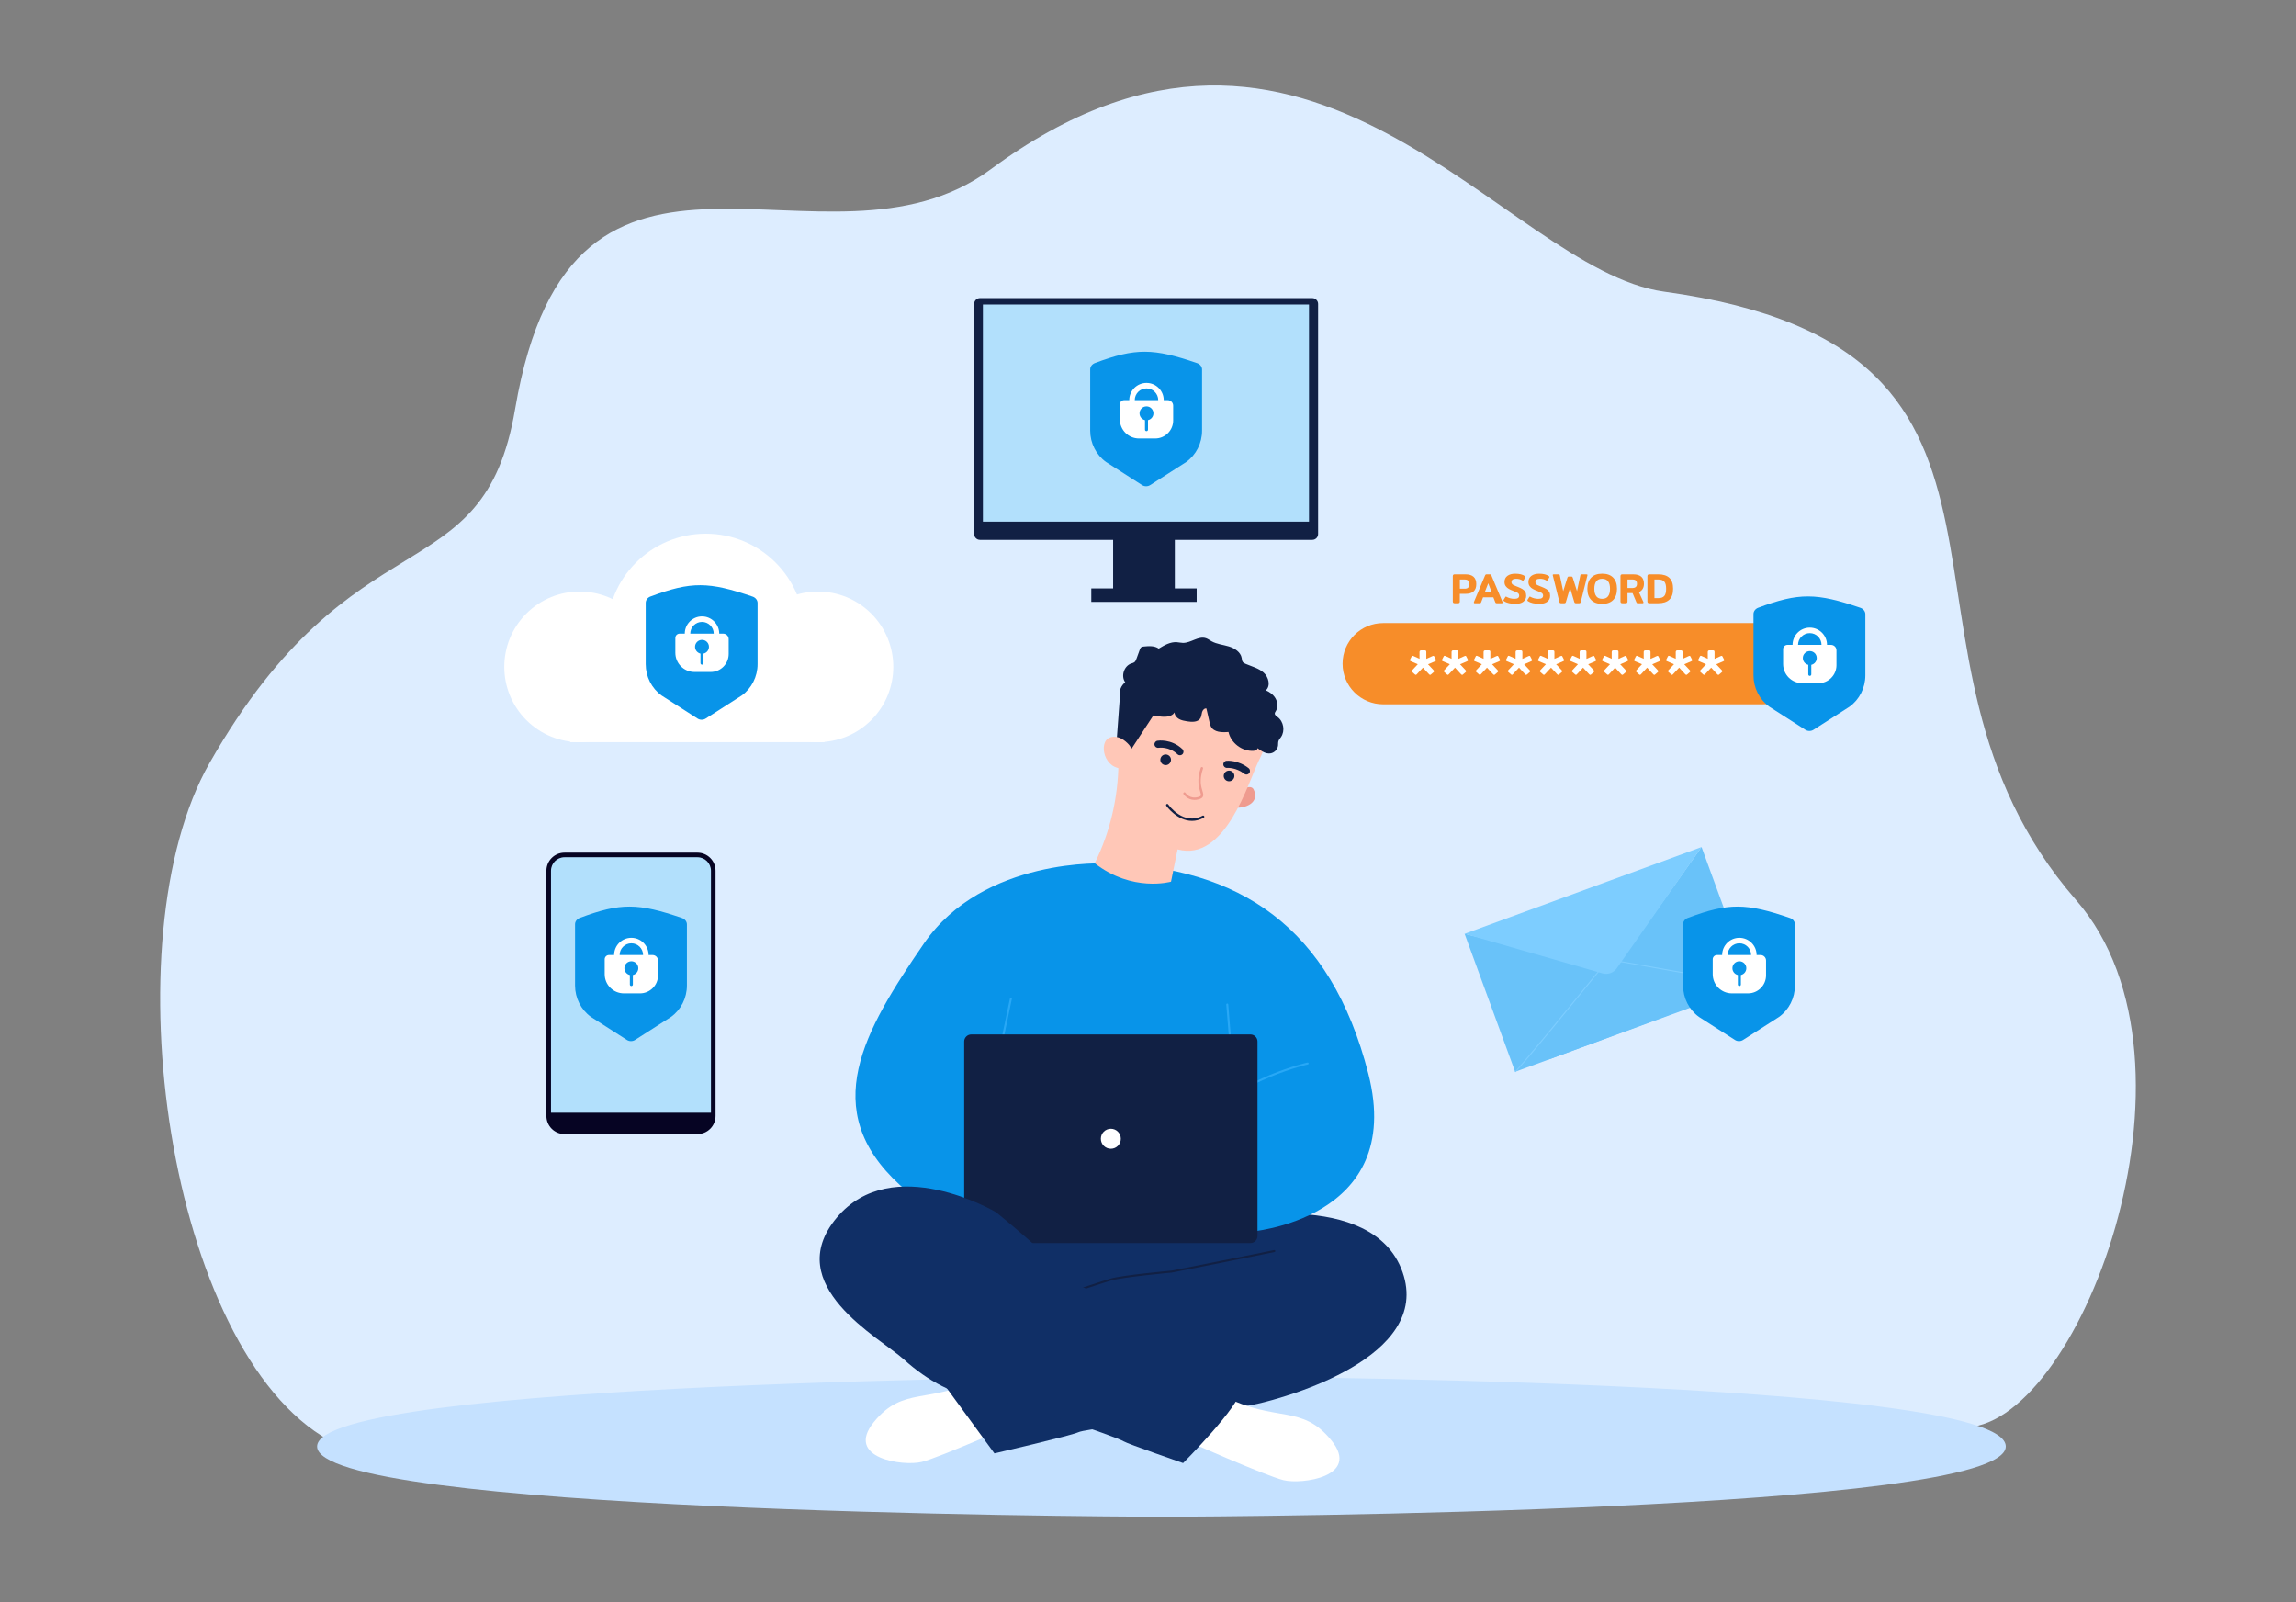 <svg xmlns="http://www.w3.org/2000/svg" width="430" height="300" viewBox="0 0 430 300" fill="none"><rect x="0" y="0" width="430" height="300" fill="#808080" stroke="none"/><g clip-path="url(#clip0_13824_3766)"><path d="M367.348 267.246C355.828 266.593 61.673 269.708 61.673 269.708C31.45 252.905 20.477 175.793 39.238 142.888C66.38 95.286 90.514 111.703 96.474 76.576C107.152 13.635 154.491 54.624 185.529 31.711C245.548 -12.597 281.383 50.453 311.649 54.611C390.209 65.403 348.139 121.788 388.819 168.546C415.488 199.2 388.819 268.466 367.348 267.246Z" fill="#DDEDFF"></path><path d="M375.648 270.839C375.648 283.071 231.623 284 217.517 284C203.41 284 59.387 283.031 59.387 270.839C59.387 258.647 205.379 257.676 217.517 257.676C229.654 257.676 375.648 258.203 375.648 270.839Z" fill="#C5E1FF"></path><path d="M190.997 266.267C190.997 266.267 176.05 272.884 172.633 273.738C169.216 274.592 158.113 273.097 163.665 266.267C169.218 259.436 173.914 263.065 183.951 257.941C193.987 252.818 190.997 266.267 190.997 266.267Z" fill="white"></path><path d="M228.727 228.435C228.727 228.435 257.073 222.193 262.677 238.201C268.281 254.209 240.636 261.704 235.505 262.855C230.375 264.006 218.583 264.99 215.915 265.844C213.246 266.698 203.317 267.552 201.929 268.192C200.541 268.832 186.235 272.141 186.235 272.141L175.559 257.519L186.662 248.064L191.398 230.657L228.725 228.435H228.727Z" fill="#102F66"></path><path d="M191.411 209.731C191.463 209.731 191.513 209.709 191.551 209.667C191.618 209.591 191.611 209.474 191.535 209.406C179.275 198.583 171.676 199.857 171.361 199.917C171.26 199.935 171.194 200.032 171.212 200.134C171.23 200.234 171.327 200.301 171.429 200.282C171.502 200.271 179.184 198.998 191.289 209.684C191.324 209.716 191.369 209.731 191.411 209.731Z" fill="#28A8F6"></path><path d="M207.266 161.677C207.266 161.677 184.206 160.396 172.994 176.726C161.785 193.056 153.137 207.783 168.51 221.871C183.884 235.959 205.343 228.914 205.343 228.914L233.849 230.676C233.849 230.676 263.316 228.594 256.269 201.058C249.221 173.522 232.034 162.315 207.265 161.675L207.266 161.677Z" fill="#0894E9"></path><path d="M187.41 196.351C187.497 196.351 187.573 196.291 187.592 196.204L189.514 187.011C189.534 186.911 189.47 186.813 189.369 186.791C189.27 186.768 189.17 186.834 189.148 186.934L187.226 196.128C187.206 196.228 187.27 196.326 187.371 196.348C187.383 196.351 187.397 196.351 187.408 196.351H187.41Z" fill="#28A8F6"></path><path d="M230.647 198.204C230.647 198.204 230.657 198.204 230.662 198.204C230.765 198.196 230.84 198.106 230.832 198.004L230.031 188.079C230.023 187.977 229.926 187.902 229.831 187.909C229.728 187.917 229.652 188.005 229.661 188.109L230.462 198.034C230.47 198.131 230.552 198.204 230.647 198.204Z" fill="#28A8F6"></path><path d="M221.999 269.687C221.999 269.687 236.946 276.303 240.363 277.157C243.78 278.011 254.883 276.516 249.331 269.687C243.78 262.857 239.082 266.484 229.046 261.361C219.011 256.237 222.001 269.687 222.001 269.687H221.999Z" fill="white"></path><path d="M225.203 209.731C225.252 209.731 225.298 209.712 225.335 209.676C233.051 201.962 244.822 199.345 244.94 199.32C245.04 199.298 245.104 199.2 245.082 199.1C245.06 199 244.957 198.935 244.862 198.958C244.743 198.985 232.868 201.622 225.071 209.414C225 209.486 225 209.604 225.071 209.676C225.108 209.712 225.155 209.731 225.203 209.731Z" fill="#28A8F6"></path><path d="M232.549 147.839C232.549 147.839 234.292 146.816 234.784 147.819C236.036 150.377 233.028 151.409 231.461 151.199L232.549 147.839Z" fill="#EF9B8F"></path><path d="M234.181 232.759H181.901C181.17 232.759 180.576 232.165 180.576 231.435V195.02C180.576 194.29 181.17 193.696 181.901 193.696H234.181C234.912 193.696 235.506 194.29 235.506 195.02V231.435C235.506 232.165 234.912 232.759 234.181 232.759Z" fill="#112044"></path><path d="M196.377 243.403C196.389 243.403 196.401 243.403 196.414 243.4C197.787 243.124 201.184 242.007 204.18 241.023C205.852 240.473 207.295 239.999 208.093 239.767C210.266 239.138 219.416 238.288 219.509 238.279C219.7 238.243 236.794 234.857 238.697 234.433C238.798 234.41 238.861 234.312 238.838 234.211C238.816 234.111 238.721 234.05 238.616 234.07C236.719 234.492 219.628 237.877 219.456 237.911C219.097 237.942 210.198 238.771 207.991 239.408C207.187 239.64 205.74 240.117 204.067 240.668C201.227 241.602 197.695 242.764 196.344 243.034C196.242 243.054 196.177 243.153 196.197 243.253C196.214 243.341 196.292 243.403 196.379 243.403H196.377Z" fill="#112044"></path><path d="M205.021 161.632C207.904 155.812 209.389 149.413 209.468 142.918C209.494 140.718 209.668 138.255 209.885 135.475C209.963 133.201 210.607 130.901 211.9 128.783C215.382 123.074 222.62 120.704 228.808 123.241C236.237 126.287 239.434 134.908 235.963 142.001C235.885 142.161 235.802 142.318 235.718 142.473L235.731 142.476C233.738 146.553 229.502 161.468 220.539 159.043L219.31 165.092C219.31 165.092 212.062 167.141 205.021 161.633V161.632Z" fill="#FFC7B7"></path><path d="M231.078 145.729C231.322 145.233 231.115 144.635 230.62 144.393C230.124 144.151 229.525 144.356 229.283 144.851C229.041 145.347 229.246 145.946 229.742 146.187C230.237 146.429 230.836 146.224 231.078 145.729Z" fill="#112044"></path><path d="M219.207 142.703C219.449 142.208 219.244 141.609 218.748 141.367C218.253 141.125 217.654 141.33 217.412 141.826C217.17 142.321 217.375 142.92 217.871 143.162C218.366 143.404 218.965 143.198 219.207 142.703Z" fill="#112044"></path><path d="M223.243 153.706C223.93 153.706 224.666 153.539 225.435 153.124C225.544 153.066 225.584 152.93 225.525 152.822C225.467 152.714 225.332 152.675 225.223 152.732C221.66 154.657 218.904 150.791 218.788 150.624C218.718 150.522 218.578 150.499 218.478 150.569C218.376 150.639 218.353 150.777 218.423 150.879C218.448 150.914 220.433 153.706 223.243 153.706Z" fill="#112044"></path><path d="M209.735 130.456L209.016 140.221L211.48 140.87L218.097 130.76L209.735 130.456Z" fill="#112044"></path><path d="M211.957 140.775C211.952 140.278 211.754 139.804 211.422 139.434C210.738 138.674 209.418 137.563 207.878 138.092C205.621 138.865 206.704 144.376 210.696 143.854C210.696 143.854 211.979 143.414 211.956 140.777L211.957 140.775Z" fill="#FFC7B7"></path><path d="M223.711 149.782C223.963 149.782 224.238 149.745 224.537 149.658C224.929 149.545 225.156 149.398 225.271 149.186C225.433 148.888 225.328 148.539 225.194 148.099C224.947 147.281 224.575 146.046 225.299 143.917C225.339 143.801 225.276 143.676 225.161 143.636C225.044 143.596 224.919 143.659 224.879 143.776C224.11 146.039 224.523 147.41 224.77 148.229C224.877 148.584 224.956 148.841 224.882 148.976C224.83 149.071 224.674 149.158 224.415 149.233C222.828 149.693 222.056 148.509 222.024 148.459C221.959 148.356 221.821 148.324 221.717 148.389C221.614 148.454 221.582 148.591 221.647 148.694C221.655 148.707 222.344 149.782 223.713 149.782H223.711Z" fill="#EF9B8F"></path><path d="M220.827 141.397C221.051 141.451 221.298 141.385 221.468 141.207C221.722 140.939 221.71 140.517 221.441 140.263C219.364 138.298 216.872 138.68 216.767 138.699C216.403 138.759 216.156 139.102 216.216 139.466C216.274 139.829 216.616 140.075 216.98 140.016C217.064 140.003 218.944 139.738 220.524 141.234C220.612 141.317 220.717 141.372 220.827 141.399V141.397Z" fill="#112044"></path><path d="M233.612 145.003C233.744 144.966 233.865 144.89 233.957 144.775C234.186 144.486 234.137 144.066 233.849 143.837C231.872 142.271 229.8 142.443 229.713 142.451C229.344 142.486 229.075 142.812 229.11 143.179C229.144 143.544 229.468 143.814 229.835 143.781C229.861 143.779 231.485 143.666 233.021 144.883C233.195 145.02 233.415 145.058 233.613 145.003H233.612Z" fill="#112044"></path><path d="M210.736 127.764C209.889 126.598 210.508 124.68 211.878 124.23C212.064 124.168 212.265 124.128 212.425 124.015C212.648 123.855 212.753 123.583 212.849 123.324C213.052 122.771 213.254 122.217 213.456 121.661C213.521 121.486 213.593 121.3 213.744 121.189C213.88 121.093 214.053 121.073 214.218 121.056C215.176 120.961 216.23 120.889 217.011 121.451C218.049 120.818 219.175 120.162 220.39 120.244C220.777 120.27 221.155 120.372 221.544 120.377C223.041 120.401 224.452 119.018 225.869 119.503C226.237 119.63 226.553 119.874 226.893 120.064C227.884 120.619 229.059 120.714 230.146 121.044C231.234 121.375 232.352 122.09 232.549 123.209C232.591 123.448 232.592 123.705 232.724 123.908C232.849 124.102 233.069 124.21 233.28 124.3C234.438 124.797 235.719 125.107 236.661 125.945C237.604 126.782 238.008 128.421 237.072 129.265C237.823 129.584 238.512 130.102 238.907 130.816C239.301 131.53 239.361 132.454 238.939 133.153C238.855 133.291 238.752 133.43 238.745 133.592C238.732 133.888 239.034 134.085 239.274 134.262C240.405 135.096 240.704 136.864 239.905 138.021C239.733 138.27 239.516 138.498 239.429 138.789C239.353 139.044 239.388 139.317 239.359 139.582C239.282 140.311 238.675 140.95 237.951 141.064C237.062 141.204 236.234 140.632 235.515 140.09C235.497 140.43 235.073 140.575 234.733 140.593C232.616 140.705 230.533 139.126 230.073 137.057C228.855 137.166 227.347 137.126 226.781 136.043C226.658 135.808 226.598 135.548 226.539 135.289C226.339 134.414 226.137 133.537 225.937 132.661C225.56 132.593 225.24 132.963 225.13 133.33C225.018 133.697 225.021 134.1 224.841 134.437C224.402 135.256 223.233 135.219 222.315 135.066C221.799 134.979 221.272 134.889 220.815 134.634C220.36 134.379 219.981 133.918 219.971 133.396C219.48 134.197 218.359 134.279 217.427 134.179C215.094 133.93 213.064 133.065 211.06 131.895C210.323 131.465 209.82 131.278 209.692 130.353C209.557 129.395 209.956 128.341 210.74 127.762L210.736 127.764Z" fill="#112044"></path><path d="M186.554 226.995C186.554 226.995 167.124 215.468 156.66 228.062C146.197 240.656 164.773 250.475 169.258 254.531C173.742 258.587 178.866 261.361 184.418 262.001C189.969 262.641 191.678 263.282 198.084 265.417C204.491 267.552 209.828 269.473 210.469 269.9C211.109 270.327 221.572 273.956 221.572 273.956C221.572 273.956 232.248 263.284 232.461 260.081C232.461 260.081 221.999 250.778 219.009 248.066C216.019 245.353 201.713 241.938 199.152 238.523C196.589 235.107 186.554 226.996 186.554 226.996V226.995Z" fill="#102F66"></path><path d="M318.669 158.604L328.134 184.443L283.76 200.686L274.295 174.849L299.931 181.227L303.57 179.895L318.669 158.604Z" fill="#69C2F9"></path><path d="M290.036 198.389L288.75 194.88L301.215 179.646L320.027 182.998L321.412 186.779L290.036 198.389Z" fill="#69C2F9"></path><path d="M283.81 200.766L283.707 200.606C284.286 200.234 293.234 189.328 300.72 180.103C301 179.756 301.449 179.589 301.887 179.668L328.15 184.348L328.116 184.535L301.854 179.855C301.482 179.788 301.105 179.93 300.866 180.221C297.056 184.918 284.561 200.281 283.809 200.764L283.81 200.766Z" fill="#7DCDFF"></path><path d="M208.04 215.098C209.073 215.098 209.91 214.261 209.91 213.228C209.91 212.195 209.073 211.358 208.04 211.358C207.007 211.358 206.17 212.195 206.17 213.228C206.17 214.261 207.007 215.098 208.04 215.098Z" fill="white"></path><path d="M274.295 174.849L318.669 158.606L302.793 181.311C302.199 182.155 301.143 182.536 300.147 182.266L274.295 174.849Z" fill="#7DCDFF"></path><path d="M132.18 136.909C142.394 136.909 150.674 128.632 150.674 118.421C150.674 108.21 142.394 99.933 132.18 99.933C121.966 99.933 113.686 108.21 113.686 118.421C113.686 128.632 121.966 136.909 132.18 136.909Z" fill="white"></path><path d="M163.168 134.834C168.676 129.327 168.676 120.4 163.168 114.893C157.66 109.387 148.73 109.387 143.221 114.893C137.713 120.4 137.713 129.327 143.221 134.834C148.73 140.34 157.66 140.34 163.168 134.834Z" fill="white"></path><path d="M118.522 134.833C124.03 129.327 124.03 120.399 118.522 114.893C113.014 109.387 104.083 109.387 98.575 114.893C93.067 120.399 93.067 129.327 98.575 134.833C104.083 140.34 113.014 140.34 118.522 134.833Z" fill="white"></path><path d="M154.409 115.06H106.773V138.964H154.409V115.06Z" fill="white"></path><path d="M121.822 111.693C121.28 111.896 120.93 112.365 120.93 112.882V124.352C120.93 126.698 122.044 128.897 123.911 130.234L130.651 134.552C131.1 134.839 131.709 134.839 132.158 134.552L138.898 130.234C140.765 128.897 141.88 126.698 141.88 124.352V112.914C141.88 112.382 141.508 111.903 140.944 111.71C132.757 108.908 129.475 108.832 121.822 111.695V111.693Z" fill="#0894E9"></path><path d="M127.283 118.645H135.44C136.007 118.645 136.469 119.105 136.469 119.674V122.452C136.469 124.314 134.958 125.825 133.096 125.825H130.071C128.089 125.825 126.48 124.217 126.48 122.235V119.448C126.48 119.005 126.841 118.646 127.283 118.646V118.645Z" fill="white"></path><path d="M131.473 121.87C129.693 121.87 128.246 120.422 128.246 118.645C128.246 116.867 129.694 115.419 131.473 115.419C133.251 115.419 134.699 116.867 134.699 118.645C134.699 120.422 133.251 121.87 131.473 121.87ZM131.473 116.45C130.262 116.45 129.277 117.434 129.277 118.645C129.277 119.855 130.262 120.839 131.473 120.839C132.684 120.839 133.668 119.855 133.668 118.645C133.668 117.434 132.684 116.45 131.473 116.45Z" fill="white"></path><path d="M132.776 121.113C132.776 121.832 132.192 122.415 131.473 122.415C130.754 122.415 130.17 121.832 130.17 121.113C130.17 120.394 130.752 119.81 131.473 119.81C132.194 119.81 132.776 120.392 132.776 121.113Z" fill="#0894E9"></path><path d="M131.473 121.722C131.629 121.722 131.755 121.848 131.755 122.004V124.173C131.755 124.329 131.629 124.455 131.473 124.455C131.318 124.455 131.191 124.329 131.191 124.173V122.004C131.191 121.848 131.318 121.722 131.473 121.722Z" fill="#0894E9"></path><path d="M316.104 171.872C315.561 172.076 315.211 172.544 315.211 173.061V184.531C315.211 186.878 316.325 189.076 318.192 190.414L324.933 194.732C325.38 195.019 325.99 195.019 326.439 194.732L333.179 190.414C335.046 189.076 336.161 186.878 336.161 184.531V173.093C336.161 172.561 335.789 172.082 335.225 171.889C327.038 169.087 323.756 169.012 316.104 171.874V171.872Z" fill="#0894E9"></path><path d="M321.564 178.824H329.721C330.288 178.824 330.75 179.284 330.75 179.853V182.631C330.75 184.493 329.239 186.004 327.377 186.004H324.352C322.37 186.004 320.762 184.396 320.762 182.415V179.628C320.762 179.184 321.122 178.825 321.564 178.825V178.824Z" fill="white"></path><path d="M325.756 182.049C323.976 182.049 322.529 180.602 322.529 178.824C322.529 177.046 323.977 175.598 325.756 175.598C327.534 175.598 328.983 177.046 328.983 178.824C328.983 180.602 327.534 182.049 325.756 182.049ZM325.756 176.629C324.545 176.629 323.56 177.613 323.56 178.824C323.56 180.035 324.545 181.019 325.756 181.019C326.967 181.019 327.952 180.035 327.952 178.824C327.952 177.613 326.967 176.629 325.756 176.629Z" fill="white"></path><path d="M327.057 181.294C327.057 182.013 326.473 182.596 325.754 182.596C325.035 182.596 324.451 182.013 324.451 181.294C324.451 180.575 325.033 179.991 325.754 179.991C326.475 179.991 327.057 180.575 327.057 181.294Z" fill="#0894E9"></path><path d="M325.755 181.901C325.91 181.901 326.037 182.028 326.037 182.183V184.353C326.037 184.508 325.91 184.634 325.755 184.634C325.599 184.634 325.473 184.508 325.473 184.353V182.183C325.473 182.028 325.599 181.901 325.755 181.901Z" fill="#0894E9"></path><path d="M106.321 160.084H130.793C132.331 160.084 133.581 161.333 133.581 162.871V208.153C133.581 210.233 131.892 211.92 129.812 211.92H107.884C105.06 211.92 102.766 209.627 102.766 206.804V163.64C102.766 161.678 104.359 160.085 106.321 160.085V160.084Z" fill="#B2E0FC"></path><path d="M130.62 212.349H105.724C103.852 212.349 102.334 210.832 102.334 208.96V163.043C102.334 161.171 103.852 159.654 105.724 159.654H130.62C132.492 159.654 134.01 161.171 134.01 163.043V208.96C134.01 210.832 132.492 212.349 130.62 212.349ZM105.724 160.514C104.326 160.514 103.193 161.647 103.193 163.044V208.962C103.193 210.36 104.326 211.492 105.724 211.492H130.62C132.018 211.492 133.151 210.36 133.151 208.962V163.044C133.151 161.647 132.018 160.514 130.62 160.514H105.724Z" fill="#060423"></path><path d="M102.765 208.35H133.58V209.527C133.58 210.848 132.508 211.92 131.186 211.92H105.847C104.145 211.92 102.764 210.539 102.764 208.838V208.35H102.765Z" fill="#060423"></path><path d="M108.59 171.872C108.048 172.076 107.697 172.544 107.697 173.061V184.531C107.697 186.878 108.812 189.076 110.679 190.414L117.419 194.732C117.866 195.019 118.477 195.019 118.926 194.732L125.666 190.414C127.533 189.076 128.647 186.878 128.647 184.531V173.093C128.647 172.561 128.275 172.082 127.711 171.889C119.524 169.087 116.243 169.012 108.59 171.874V171.872Z" fill="#0894E9"></path><path d="M114.051 178.824H122.207C122.775 178.824 123.237 179.284 123.237 179.853V182.631C123.237 184.493 121.725 186.004 119.863 186.004H116.838C114.856 186.004 113.248 184.396 113.248 182.415V179.628C113.248 179.184 113.608 178.825 114.051 178.825V178.824Z" fill="white"></path><path d="M118.242 182.049C116.462 182.049 115.016 180.602 115.016 178.824C115.016 177.046 116.464 175.598 118.242 175.598C120.021 175.598 121.469 177.046 121.469 178.824C121.469 180.602 120.021 182.049 118.242 182.049ZM118.242 176.629C117.031 176.629 116.047 177.613 116.047 178.824C116.047 180.035 117.031 181.019 118.242 181.019C119.454 181.019 120.438 180.035 120.438 178.824C120.438 177.613 119.454 176.629 118.242 176.629Z" fill="white"></path><path d="M119.544 181.294C119.544 182.013 118.96 182.596 118.241 182.596C117.521 182.596 116.938 182.013 116.938 181.294C116.938 180.575 117.52 179.991 118.241 179.991C118.961 179.991 119.544 180.575 119.544 181.294Z" fill="#0894E9"></path><path d="M118.243 181.901C118.398 181.901 118.525 182.028 118.525 182.183V184.353C118.525 184.508 118.398 184.634 118.243 184.634C118.088 184.634 117.961 184.508 117.961 184.353V182.183C117.961 182.028 118.088 181.901 118.243 181.901Z" fill="#0894E9"></path><path d="M330.209 116.665H259.051C254.848 116.665 251.441 120.071 251.441 124.272C251.441 128.473 254.848 131.879 259.051 131.879H330.209C334.412 131.879 337.819 128.473 337.819 124.272C337.819 120.071 334.412 116.665 330.209 116.665Z" fill="#F78D29"></path><path d="M267.847 126.365C267.781 126.365 267.711 126.328 267.636 126.251L266.493 125.011L265.322 126.266C265.255 126.333 265.2 126.365 265.151 126.365C265.123 126.365 265.076 126.341 265.01 126.295L264.501 125.843C264.434 125.786 264.402 125.726 264.402 125.659C264.402 125.603 264.426 125.551 264.472 125.504L265.53 124.375L264.189 123.796C264.095 123.76 264.047 123.703 264.047 123.626C264.047 123.58 264.057 123.541 264.075 123.513L264.386 122.906C264.422 122.841 264.459 122.802 264.491 122.792C264.524 122.782 264.572 122.787 264.639 122.806L265.852 123.356V122.1C265.852 121.883 265.956 121.775 266.162 121.775H266.826C266.94 121.775 267.017 121.802 267.06 121.852C267.102 121.903 267.123 121.985 267.123 122.098V123.368L268.323 122.832L268.45 122.804C268.515 122.804 268.567 122.842 268.605 122.917L268.915 123.524C268.934 123.581 268.944 123.615 268.944 123.623C268.944 123.698 268.892 123.76 268.788 123.806L267.447 124.385L268.505 125.514C268.562 125.571 268.59 125.628 268.59 125.684C268.59 125.731 268.557 125.788 268.491 125.853L267.969 126.305C267.931 126.343 267.889 126.361 267.842 126.361L267.847 126.365Z" fill="white"></path><path d="M273.846 126.365C273.779 126.365 273.709 126.328 273.634 126.251L272.491 125.011L271.32 126.266C271.253 126.333 271.198 126.365 271.149 126.365C271.121 126.365 271.074 126.341 271.008 126.295L270.499 125.843C270.432 125.786 270.4 125.726 270.4 125.659C270.4 125.603 270.424 125.551 270.47 125.504L271.528 124.375L270.187 123.796C270.093 123.76 270.045 123.703 270.045 123.626C270.045 123.58 270.055 123.541 270.073 123.513L270.384 122.906C270.42 122.841 270.457 122.802 270.489 122.792C270.522 122.782 270.57 122.787 270.637 122.806L271.852 123.356V122.1C271.852 121.883 271.955 121.775 272.162 121.775H272.826C272.94 121.775 273.016 121.802 273.06 121.852C273.101 121.903 273.123 121.985 273.123 122.098V123.368L274.323 122.832L274.449 122.804C274.515 122.804 274.566 122.842 274.605 122.917L274.915 123.524C274.933 123.581 274.943 123.615 274.943 123.623C274.943 123.698 274.892 123.76 274.788 123.806L273.447 124.385L274.505 125.514C274.561 125.571 274.59 125.628 274.59 125.684C274.59 125.731 274.556 125.788 274.491 125.853L273.969 126.305C273.931 126.343 273.889 126.361 273.842 126.361L273.846 126.365Z" fill="white"></path><path d="M279.844 126.365C279.777 126.365 279.707 126.328 279.632 126.251L278.489 125.011L277.318 126.266C277.251 126.333 277.196 126.365 277.147 126.365C277.119 126.365 277.072 126.341 277.006 126.295L276.497 125.843C276.43 125.786 276.398 125.726 276.398 125.659C276.398 125.603 276.422 125.551 276.468 125.504L277.526 124.375L276.185 123.796C276.091 123.76 276.043 123.703 276.043 123.626C276.043 123.58 276.053 123.541 276.071 123.513L276.382 122.906C276.418 122.841 276.455 122.802 276.487 122.792C276.52 122.782 276.569 122.787 276.635 122.806L277.848 123.356V122.1C277.848 121.883 277.952 121.775 278.158 121.775H278.823C278.936 121.775 279.013 121.802 279.056 121.852C279.098 121.903 279.119 121.985 279.119 122.098V123.368L280.319 122.832L280.446 122.804C280.511 122.804 280.563 122.842 280.601 122.917L280.911 123.524C280.93 123.581 280.94 123.615 280.94 123.623C280.94 123.698 280.888 123.76 280.785 123.806L279.443 124.385L280.501 125.514C280.558 125.571 280.586 125.628 280.586 125.684C280.586 125.731 280.553 125.788 280.488 125.853L279.965 126.305C279.927 126.343 279.885 126.361 279.839 126.361L279.844 126.365Z" fill="white"></path><path d="M285.84 126.365C285.773 126.365 285.703 126.328 285.628 126.251L284.485 125.011L283.314 126.266C283.247 126.333 283.192 126.365 283.144 126.365C283.115 126.365 283.068 126.341 283.002 126.295L282.493 125.843C282.426 125.786 282.394 125.726 282.394 125.659C282.394 125.603 282.418 125.551 282.464 125.504L283.522 124.375L282.181 123.796C282.087 123.76 282.039 123.703 282.039 123.626C282.039 123.58 282.049 123.541 282.067 123.513L282.378 122.906C282.414 122.841 282.451 122.802 282.483 122.792C282.516 122.782 282.565 122.787 282.631 122.806L283.844 123.356V122.1C283.844 121.883 283.948 121.775 284.155 121.775H284.819C284.932 121.775 285.009 121.802 285.052 121.852C285.094 121.903 285.116 121.985 285.116 122.098V123.368L286.315 122.832L286.442 122.804C286.507 122.804 286.559 122.842 286.597 122.917L286.907 123.524C286.926 123.581 286.936 123.615 286.936 123.623C286.936 123.698 286.884 123.76 286.781 123.806L285.439 124.385L286.497 125.514C286.554 125.571 286.582 125.628 286.582 125.684C286.582 125.731 286.549 125.788 286.484 125.853L285.961 126.305C285.923 126.343 285.881 126.361 285.835 126.361L285.84 126.365Z" fill="white"></path><path d="M291.838 126.365C291.771 126.365 291.701 126.328 291.626 126.251L290.483 125.011L289.312 126.266C289.245 126.333 289.19 126.365 289.142 126.365C289.113 126.365 289.067 126.341 289 126.295L288.491 125.843C288.424 125.786 288.392 125.726 288.392 125.659C288.392 125.603 288.416 125.551 288.463 125.504L289.52 124.375L288.179 123.796C288.085 123.76 288.037 123.703 288.037 123.626C288.037 123.58 288.047 123.541 288.065 123.513L288.376 122.906C288.413 122.841 288.449 122.802 288.481 122.792C288.514 122.782 288.563 122.787 288.629 122.806L289.844 123.356V122.1C289.844 121.883 289.947 121.775 290.154 121.775H290.818C290.932 121.775 291.008 121.802 291.052 121.852C291.094 121.903 291.115 121.985 291.115 122.098V123.368L292.315 122.832L292.442 122.804C292.507 122.804 292.558 122.842 292.597 122.917L292.907 123.524C292.925 123.581 292.935 123.615 292.935 123.623C292.935 123.698 292.884 123.76 292.78 123.806L291.439 124.385L292.497 125.514C292.553 125.571 292.582 125.628 292.582 125.684C292.582 125.731 292.548 125.788 292.483 125.853L291.961 126.305C291.923 126.343 291.881 126.361 291.834 126.361L291.838 126.365Z" fill="white"></path><path d="M297.838 126.365C297.771 126.365 297.701 126.328 297.626 126.251L296.483 125.011L295.312 126.266C295.245 126.333 295.19 126.365 295.142 126.365C295.113 126.365 295.067 126.341 295 126.295L294.491 125.843C294.424 125.786 294.392 125.726 294.392 125.659C294.392 125.603 294.416 125.551 294.463 125.504L295.52 124.375L294.179 123.796C294.085 123.76 294.037 123.703 294.037 123.626C294.037 123.58 294.047 123.541 294.065 123.513L294.376 122.906C294.413 122.841 294.449 122.802 294.481 122.792C294.514 122.782 294.563 122.787 294.629 122.806L295.842 123.356V122.1C295.842 121.883 295.946 121.775 296.153 121.775H296.817C296.93 121.775 297.007 121.802 297.05 121.852C297.092 121.903 297.114 121.985 297.114 122.098V123.368L298.313 122.832L298.44 122.804C298.505 122.804 298.557 122.842 298.595 122.917L298.905 123.524C298.924 123.581 298.934 123.615 298.934 123.623C298.934 123.698 298.882 123.76 298.779 123.806L297.437 124.385L298.495 125.514C298.552 125.571 298.58 125.628 298.58 125.684C298.58 125.731 298.547 125.788 298.482 125.853L297.959 126.305C297.921 126.343 297.879 126.361 297.833 126.361L297.838 126.365Z" fill="white"></path><path d="M303.836 126.365C303.769 126.365 303.699 126.328 303.624 126.251L302.481 125.011L301.31 126.266C301.243 126.333 301.188 126.365 301.14 126.365C301.111 126.365 301.065 126.341 300.998 126.295L300.489 125.843C300.422 125.786 300.391 125.726 300.391 125.659C300.391 125.603 300.414 125.551 300.461 125.504L301.518 124.375L300.177 123.796C300.084 123.76 300.035 123.703 300.035 123.626C300.035 123.58 300.045 123.541 300.064 123.513L300.374 122.906C300.411 122.841 300.447 122.802 300.479 122.792C300.512 122.782 300.561 122.787 300.627 122.806L301.842 123.356V122.1C301.842 121.883 301.945 121.775 302.152 121.775H302.816C302.93 121.775 303.007 121.802 303.05 121.852C303.092 121.903 303.113 121.985 303.113 122.098V123.368L304.313 122.832L304.44 122.804C304.505 122.804 304.556 122.842 304.595 122.917L304.905 123.524C304.924 123.581 304.934 123.615 304.934 123.623C304.934 123.698 304.882 123.76 304.778 123.806L303.437 124.385L304.496 125.514C304.553 125.571 304.582 125.628 304.582 125.684C304.582 125.731 304.548 125.788 304.483 125.853L303.961 126.305C303.922 126.343 303.881 126.361 303.834 126.361L303.836 126.365Z" fill="white"></path><path d="M309.834 126.365C309.767 126.365 309.697 126.328 309.622 126.251L308.479 125.011L307.308 126.266C307.241 126.333 307.186 126.365 307.138 126.365C307.109 126.365 307.063 126.341 306.996 126.295L306.487 125.843C306.42 125.786 306.389 125.726 306.389 125.659C306.389 125.603 306.412 125.551 306.459 125.504L307.516 124.375L306.175 123.796C306.082 123.76 306.033 123.703 306.033 123.626C306.033 123.58 306.043 123.541 306.062 123.513L306.372 122.906C306.409 122.841 306.445 122.802 306.477 122.792C306.51 122.782 306.559 122.787 306.625 122.806L307.838 123.356V122.1C307.838 121.883 307.942 121.775 308.149 121.775H308.813C308.926 121.775 309.003 121.802 309.046 121.852C309.088 121.903 309.11 121.985 309.11 122.098V123.368L310.309 122.832L310.436 122.804C310.501 122.804 310.553 122.842 310.591 122.917L310.902 123.524C310.92 123.581 310.93 123.615 310.93 123.623C310.93 123.698 310.878 123.76 310.775 123.806L309.433 124.385L310.491 125.514C310.548 125.571 310.576 125.628 310.576 125.684C310.576 125.731 310.543 125.788 310.478 125.853L309.956 126.305C309.917 126.343 309.875 126.361 309.829 126.361L309.834 126.365Z" fill="white"></path><path d="M315.832 126.365C315.765 126.365 315.695 126.328 315.62 126.251L314.477 125.011L313.306 126.266C313.239 126.333 313.184 126.365 313.136 126.365C313.107 126.365 313.061 126.341 312.994 126.295L312.485 125.843C312.418 125.786 312.387 125.726 312.387 125.659C312.387 125.603 312.41 125.551 312.457 125.504L313.514 124.375L312.173 123.796C312.08 123.76 312.031 123.703 312.031 123.626C312.031 123.58 312.041 123.541 312.06 123.513L312.37 122.906C312.407 122.841 312.443 122.802 312.475 122.792C312.508 122.782 312.557 122.787 312.624 122.806L313.836 123.356V122.1C313.836 121.883 313.94 121.775 314.147 121.775H314.811C314.924 121.775 315.001 121.802 315.044 121.852C315.086 121.903 315.108 121.985 315.108 122.098V123.368L316.307 122.832L316.434 122.804C316.499 122.804 316.551 122.842 316.589 122.917L316.9 123.524C316.918 123.581 316.928 123.615 316.928 123.623C316.928 123.698 316.876 123.76 316.773 123.806L315.431 124.385L316.489 125.514C316.546 125.571 316.574 125.628 316.574 125.684C316.574 125.731 316.541 125.788 316.476 125.853L315.954 126.305C315.915 126.343 315.874 126.361 315.827 126.361L315.832 126.365Z" fill="white"></path><path d="M321.83 126.365C321.763 126.365 321.693 126.328 321.618 126.251L320.475 125.011L319.304 126.266C319.237 126.333 319.182 126.365 319.134 126.365C319.105 126.365 319.059 126.341 318.992 126.295L318.483 125.843C318.416 125.786 318.385 125.726 318.385 125.659C318.385 125.603 318.408 125.551 318.455 125.504L319.512 124.375L318.171 123.796C318.078 123.76 318.029 123.703 318.029 123.626C318.029 123.58 318.039 123.541 318.058 123.513L318.368 122.906C318.405 122.841 318.441 122.802 318.473 122.792C318.506 122.782 318.555 122.787 318.622 122.806L319.834 123.356V122.1C319.834 121.883 319.938 121.775 320.145 121.775H320.809C320.922 121.775 320.999 121.802 321.042 121.852C321.084 121.903 321.106 121.985 321.106 122.098V123.368L322.305 122.832L322.432 122.804C322.497 122.804 322.549 122.842 322.587 122.917L322.898 123.524C322.916 123.581 322.926 123.615 322.926 123.623C322.926 123.698 322.874 123.76 322.771 123.806L321.429 124.385L322.487 125.514C322.544 125.571 322.572 125.628 322.572 125.684C322.572 125.731 322.539 125.788 322.474 125.853L321.952 126.305C321.913 126.343 321.872 126.361 321.825 126.361L321.83 126.365Z" fill="white"></path><path d="M272.169 112.872C272.114 112.817 272.086 112.73 272.086 112.613V107.893C272.086 107.777 272.114 107.69 272.169 107.63C272.224 107.572 272.316 107.542 272.445 107.542H274.435C275.8 107.542 276.482 108.152 276.482 109.373C276.482 110.594 275.8 111.196 274.435 111.196H273.399V112.613C273.399 112.73 273.372 112.817 273.319 112.872C273.265 112.927 273.172 112.955 273.04 112.955H272.443C272.316 112.955 272.224 112.927 272.168 112.872H272.169ZM274.347 110.233C274.899 110.233 275.174 109.947 275.174 109.373C275.174 108.799 274.897 108.514 274.347 108.514H273.407V110.233H274.347Z" fill="#F78D29"></path><path d="M276.028 112.82C276.028 112.784 276.037 112.74 276.052 112.694L278.114 107.782C278.151 107.692 278.192 107.63 278.237 107.595C278.282 107.56 278.348 107.543 278.433 107.543H279.013C279.098 107.543 279.162 107.56 279.205 107.595C279.247 107.63 279.287 107.692 279.325 107.782L281.387 112.694C281.404 112.742 281.411 112.784 281.411 112.82C281.411 112.91 281.362 112.955 281.267 112.955H280.303C280.228 112.955 280.174 112.944 280.139 112.92C280.104 112.897 280.074 112.852 280.048 112.789L279.681 111.85H277.745L277.387 112.789C277.36 112.852 277.33 112.895 277.295 112.92C277.26 112.944 277.206 112.955 277.131 112.955H276.167C276.072 112.955 276.023 112.91 276.023 112.82H276.028ZM279.38 110.934L278.72 109.214L278.051 110.934H279.38Z" fill="#F78D29"></path><path d="M282.602 112.944C282.222 112.857 281.916 112.734 281.683 112.573C281.603 112.515 281.562 112.462 281.562 112.415C281.562 112.383 281.576 112.347 281.603 112.303L281.93 111.786C281.961 111.733 281.996 111.706 282.033 111.706C282.065 111.706 282.105 111.723 282.153 111.755C282.35 111.866 282.575 111.956 282.83 112.025C283.086 112.093 283.343 112.128 283.603 112.128C283.912 112.128 284.139 112.08 284.289 111.981C284.437 111.883 284.512 111.728 284.512 111.516C284.512 111.373 284.477 111.256 284.405 111.166C284.334 111.076 284.227 110.996 284.087 110.927C283.947 110.859 283.73 110.769 283.438 110.657C283.097 110.53 282.81 110.4 282.574 110.267C282.337 110.133 282.143 109.963 281.993 109.753C281.841 109.543 281.766 109.288 281.766 108.984C281.766 108.481 281.95 108.094 282.315 107.827C282.682 107.558 283.164 107.425 283.765 107.425C284.556 107.425 285.161 107.573 285.58 107.87C285.66 107.934 285.7 107.987 285.7 108.029C285.7 108.06 285.687 108.097 285.66 108.14L285.333 108.657C285.301 108.711 285.266 108.737 285.23 108.737C285.198 108.737 285.158 108.721 285.109 108.689C284.786 108.477 284.392 108.37 283.932 108.37C283.358 108.37 283.071 108.577 283.071 108.991C283.071 109.129 283.104 109.241 283.171 109.329C283.238 109.416 283.329 109.491 283.446 109.553C283.563 109.615 283.746 109.693 283.995 109.788L284.219 109.875C284.606 110.028 284.911 110.173 285.135 110.309C285.358 110.444 285.528 110.61 285.648 110.806C285.769 111.002 285.827 111.254 285.827 111.561C285.827 112.023 285.653 112.39 285.305 112.664C284.958 112.937 284.454 113.074 283.796 113.074C283.383 113.074 282.986 113.03 282.605 112.942L282.602 112.944Z" fill="#F78D29"></path><path d="M287.084 112.944C286.706 112.857 286.399 112.734 286.165 112.573C286.085 112.515 286.045 112.462 286.045 112.415C286.045 112.383 286.058 112.347 286.085 112.303L286.412 111.786C286.444 111.733 286.479 111.706 286.515 111.706C286.547 111.706 286.587 111.723 286.636 111.755C286.832 111.866 287.058 111.956 287.313 112.025C287.568 112.093 287.825 112.128 288.085 112.128C288.394 112.128 288.621 112.08 288.771 111.981C288.92 111.883 288.995 111.728 288.995 111.516C288.995 111.373 288.96 111.256 288.888 111.166C288.816 111.076 288.709 110.996 288.569 110.927C288.429 110.859 288.212 110.769 287.92 110.657C287.58 110.53 287.293 110.4 287.056 110.267C286.819 110.133 286.626 109.963 286.475 109.753C286.324 109.543 286.248 109.288 286.248 108.984C286.248 108.481 286.432 108.094 286.797 107.827C287.164 107.558 287.647 107.425 288.247 107.425C289.038 107.425 289.644 107.573 290.062 107.87C290.142 107.934 290.183 107.987 290.183 108.029C290.183 108.06 290.169 108.097 290.142 108.14L289.815 108.657C289.784 108.711 289.749 108.737 289.712 108.737C289.68 108.737 289.64 108.721 289.592 108.689C289.268 108.477 288.875 108.37 288.414 108.37C287.84 108.37 287.553 108.577 287.553 108.991C287.553 109.129 287.587 109.241 287.653 109.329C287.72 109.416 287.812 109.491 287.929 109.553C288.045 109.615 288.229 109.693 288.477 109.788L288.701 109.875C289.088 110.028 289.393 110.173 289.617 110.309C289.841 110.444 290.011 110.61 290.131 110.806C290.251 111.002 290.309 111.254 290.309 111.561C290.309 112.023 290.136 112.39 289.787 112.664C289.44 112.937 288.936 113.074 288.279 113.074C287.865 113.074 287.468 113.03 287.088 112.942L287.084 112.944Z" fill="#F78D29"></path><path d="M292.157 112.904C292.107 112.869 292.07 112.81 292.05 112.725L290.816 107.758C290.805 107.717 290.799 107.69 290.799 107.678C290.799 107.588 290.861 107.543 290.982 107.543H291.867C291.952 107.543 292.012 107.558 292.05 107.587C292.087 107.617 292.112 107.662 292.122 107.727L292.759 110.695L293.555 108.149C293.582 108.074 293.613 108.024 293.65 107.997C293.687 107.97 293.745 107.957 293.825 107.957H294.271C294.351 107.957 294.409 107.97 294.446 107.997C294.483 108.024 294.514 108.074 294.541 108.149L295.345 110.695L295.974 107.727C295.984 107.663 296.009 107.617 296.046 107.587C296.083 107.558 296.144 107.543 296.229 107.543H297.122C297.244 107.543 297.306 107.588 297.306 107.678C297.306 107.688 297.301 107.715 297.289 107.758L296.046 112.725C296.024 112.81 295.989 112.87 295.939 112.904C295.889 112.939 295.819 112.955 295.727 112.955H295.153C295.063 112.955 294.995 112.939 294.946 112.904C294.898 112.869 294.861 112.81 294.835 112.725L294.046 110.082L293.265 112.725C293.238 112.81 293.201 112.87 293.153 112.904C293.105 112.939 293.036 112.955 292.946 112.955H292.365C292.275 112.955 292.205 112.939 292.155 112.904H292.157Z" fill="#F78D29"></path><path d="M297.996 112.335C297.52 111.841 297.283 111.146 297.283 110.248C297.283 109.351 297.52 108.656 297.996 108.162C298.471 107.668 299.16 107.421 300.063 107.421C300.965 107.421 301.646 107.668 302.122 108.162C302.597 108.656 302.834 109.351 302.834 110.248C302.834 111.146 302.597 111.841 302.122 112.335C301.646 112.829 300.96 113.075 300.063 113.075C299.165 113.075 298.471 112.829 297.996 112.335ZM301.157 111.654C301.404 111.339 301.528 110.871 301.528 110.248C301.528 109.626 301.404 109.159 301.157 108.844C300.91 108.529 300.545 108.37 300.063 108.37C299.581 108.37 299.207 108.529 298.96 108.844C298.713 109.159 298.59 109.628 298.59 110.248C298.59 110.869 298.713 111.337 298.96 111.654C299.207 111.97 299.574 112.128 300.063 112.128C300.552 112.128 300.91 111.97 301.157 111.654Z" fill="#F78D29"></path><path d="M303.57 112.872C303.515 112.817 303.486 112.73 303.486 112.613V107.893C303.486 107.777 303.515 107.69 303.57 107.63C303.625 107.572 303.717 107.542 303.845 107.542H305.86C307.208 107.542 307.883 108.13 307.883 109.309C307.883 109.686 307.802 110.007 307.644 110.268C307.485 110.532 307.249 110.732 306.935 110.869L307.771 112.7C307.787 112.737 307.794 112.775 307.794 112.812C307.794 112.907 307.739 112.955 307.627 112.955H306.743C306.668 112.955 306.613 112.945 306.576 112.927C306.539 112.909 306.508 112.867 306.481 112.804L305.749 111.052H304.801V112.613C304.801 112.73 304.774 112.817 304.721 112.872C304.668 112.927 304.574 112.955 304.442 112.955H303.845C303.718 112.955 303.626 112.927 303.57 112.872ZM305.669 110.105C305.971 110.105 306.197 110.042 306.349 109.913C306.501 109.786 306.576 109.585 306.576 109.308C306.576 109.031 306.508 108.831 306.369 108.702C306.231 108.576 306.024 108.511 305.749 108.511H304.801V110.103H305.669V110.105Z" fill="#F78D29"></path><path d="M308.617 112.872C308.562 112.817 308.533 112.73 308.533 112.613V107.893C308.533 107.777 308.562 107.69 308.617 107.63C308.672 107.572 308.763 107.542 308.892 107.542H310.564C311.471 107.542 312.162 107.76 312.634 108.194C313.106 108.629 313.343 109.313 313.343 110.247C313.343 111.181 313.105 111.853 312.626 112.293C312.149 112.734 311.46 112.954 310.564 112.954H308.892C308.765 112.954 308.673 112.925 308.617 112.87V112.872ZM310.629 111.991C311.101 111.991 311.455 111.86 311.688 111.598C311.922 111.334 312.038 110.886 312.038 110.248C312.038 109.611 311.922 109.163 311.688 108.902C311.455 108.642 311.101 108.512 310.629 108.512H309.848V111.991H310.629Z" fill="#F78D29"></path><path d="M329.291 113.794C328.749 113.998 328.398 114.467 328.398 114.984V126.453C328.398 128.8 329.513 130.998 331.38 132.336L338.12 136.654C338.569 136.941 339.178 136.941 339.627 136.654L346.367 132.336C348.234 130.998 349.348 128.8 349.348 126.453V115.015C349.348 114.483 348.976 114.005 348.412 113.811C340.226 111.009 336.944 110.934 329.291 113.796V113.794Z" fill="#0894E9"></path><path d="M334.752 120.746H342.908C343.476 120.746 343.938 121.206 343.938 121.775V124.554C343.938 126.415 342.426 127.926 340.564 127.926H337.54C335.558 127.926 333.949 126.318 333.949 124.337V121.55C333.949 121.106 334.31 120.748 334.752 120.748V120.746Z" fill="white"></path><path d="M338.941 123.972C337.161 123.972 335.715 122.524 335.715 120.746C335.715 118.968 337.163 117.52 338.941 117.52C340.72 117.52 342.168 118.968 342.168 120.746C342.168 122.524 340.72 123.972 338.941 123.972ZM338.941 118.549C337.73 118.549 336.746 119.533 336.746 120.744C336.746 121.955 337.73 122.939 338.941 122.939C340.153 122.939 341.137 121.955 341.137 120.744C341.137 119.533 340.153 118.549 338.941 118.549Z" fill="white"></path><path d="M340.245 123.214C340.245 123.933 339.661 124.517 338.942 124.517C338.223 124.517 337.639 123.933 337.639 123.214C337.639 122.496 338.221 121.912 338.942 121.912C339.662 121.912 340.245 122.494 340.245 123.214Z" fill="#0894E9"></path><path d="M338.942 123.822C339.097 123.822 339.224 123.948 339.224 124.103V126.273C339.224 126.428 339.097 126.555 338.942 126.555C338.787 126.555 338.66 126.428 338.66 126.273V124.103C338.66 123.948 338.787 123.822 338.942 123.822Z" fill="#0894E9"></path><path d="M220.024 100.243H208.467V111.251H220.024V100.243Z" fill="#112044"></path><path d="M183.533 55.82H245.767C246.369 55.82 246.858 56.309 246.858 56.911V99.995C246.858 100.597 246.369 101.085 245.767 101.085H183.533C182.93 101.085 182.441 100.597 182.441 99.995V56.911C182.441 56.309 182.93 55.82 183.533 55.82Z" fill="#112044"></path><path d="M245.151 57.019H184.08V97.678H245.151V57.019Z" fill="#B2E0FC"></path><path d="M224.114 110.178H204.379V112.704H224.114V110.178Z" fill="#112044"></path><path d="M205.066 67.975C204.524 68.179 204.174 68.647 204.174 69.165V80.634C204.174 82.981 205.288 85.179 207.155 86.517L213.896 90.835C214.343 91.122 214.953 91.122 215.402 90.835L222.142 86.517C224.009 85.179 225.124 82.981 225.124 80.634V69.195C225.124 68.662 224.752 68.184 224.188 67.99C216.001 65.188 212.719 65.113 205.066 67.975Z" fill="#0894E9"></path><path d="M210.527 74.925H218.684C219.251 74.925 219.713 75.385 219.713 75.954V78.733C219.713 80.594 218.202 82.105 216.34 82.105H213.315C211.333 82.105 209.725 80.497 209.725 78.516V75.729C209.725 75.285 210.085 74.927 210.527 74.927V74.925Z" fill="white"></path><path d="M214.717 78.152C212.937 78.152 211.49 76.705 211.49 74.927C211.49 73.149 212.938 71.701 214.717 71.701C216.495 71.701 217.944 73.149 217.944 74.927C217.944 76.705 216.495 78.152 214.717 78.152ZM214.717 72.73C213.506 72.73 212.521 73.714 212.521 74.925C212.521 76.136 213.506 77.12 214.717 77.12C215.928 77.12 216.912 76.136 216.912 74.925C216.912 73.714 215.928 72.73 214.717 72.73Z" fill="white"></path><path d="M216.02 77.395C216.02 78.114 215.436 78.698 214.717 78.698C213.998 78.698 213.414 78.114 213.414 77.395C213.414 76.676 213.996 76.093 214.717 76.093C215.438 76.093 216.02 76.675 216.02 77.395Z" fill="#0894E9"></path><path d="M214.718 78.002C214.873 78.002 214.999 78.129 214.999 78.284V80.454C214.999 80.609 214.873 80.736 214.718 80.736C214.562 80.736 214.436 80.609 214.436 80.454V78.284C214.436 78.129 214.562 78.002 214.718 78.002Z" fill="#0894E9"></path></g><defs><clipPath id="clip0_13824_3766"><rect width="370" height="268" fill="white" transform="translate(30 16)"></rect></clipPath></defs></svg>